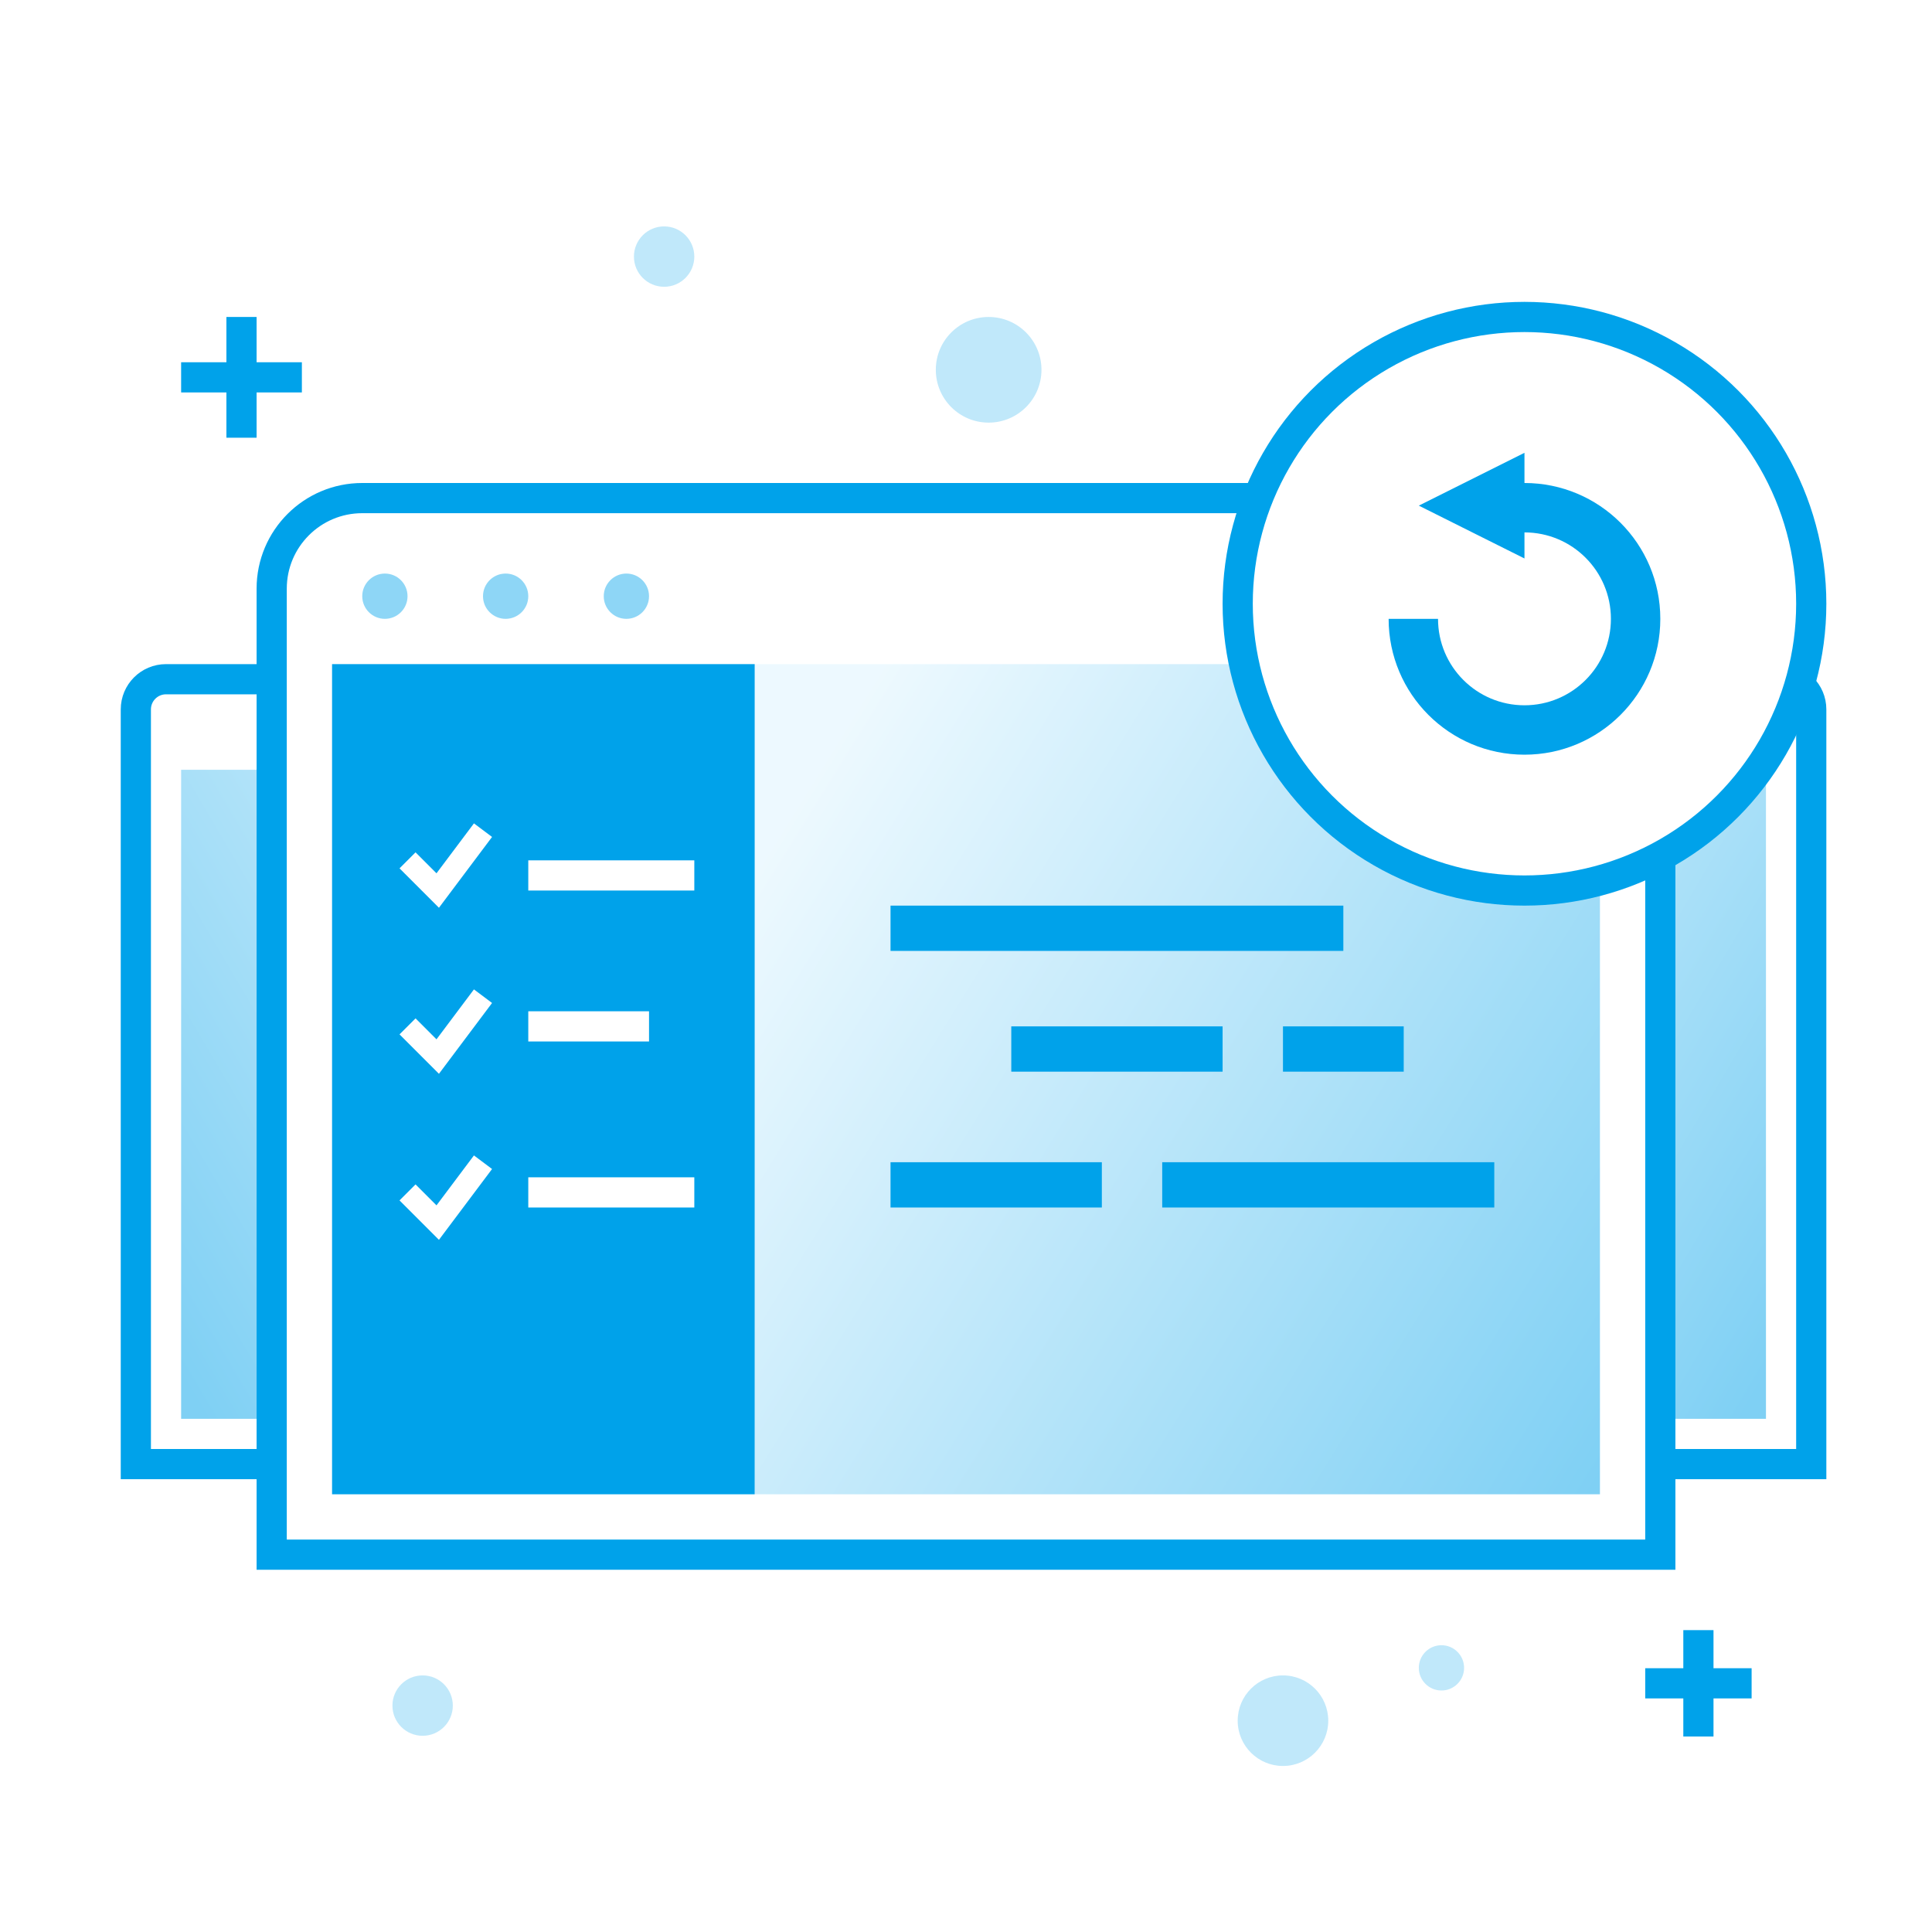 <?xml version="1.0" encoding="UTF-8"?>
<svg width="128px" height="128px" viewBox="0 0 128 128" version="1.1" xmlns="http://www.w3.org/2000/svg" xmlns:xlink="http://www.w3.org/1999/xlink">
    <!-- Generator: Sketch 54.1 (76490) - https://sketchapp.com -->
    <title>Selective Recover</title>
    <desc>Created with Sketch.</desc>
    <defs>
        <linearGradient x1="100%" y1="93.691%" x2="-5.182%" y2="35.6%" id="linearGradient-1">
            <stop stop-color="#00A2EA" offset="0%"></stop>
            <stop stop-color="#DCF4FF" offset="100%"></stop>
        </linearGradient>
        <linearGradient x1="100%" y1="95.747%" x2="-5.182%" y2="34.923%" id="linearGradient-2">
            <stop stop-color="#00A2EA" offset="0%"></stop>
            <stop stop-color="#DCF4FF" offset="100%"></stop>
        </linearGradient>
        <linearGradient x1="31.469%" y1="28.266%" x2="191.926%" y2="111.732%" id="linearGradient-3">
            <stop stop-color="#FFFFFF" offset="0%"></stop>
            <stop stop-color="#00A2EA" offset="100%"></stop>
        </linearGradient>
        <linearGradient x1="100%" y1="98.23%" x2="-5.182%" y2="34.104%" id="linearGradient-4">
            <stop stop-color="#00A2EA" offset="0%"></stop>
            <stop stop-color="#DCF4FF" offset="100%"></stop>
        </linearGradient>
    </defs>
    <g id="Selective-Recover" stroke="none" stroke-width="1" fill="none" fill-rule="evenodd">
        <rect fill="#FFFFFF" x="0" y="0" width="128" height="128"></rect>
        <g id="编组-3" transform="translate(9, 15)">
            <g id="编组">
                <g id="编组-2" transform="translate(41, 30)">
                    <path d="M0,0 L68,0 C69.105,-2.02906125e-16 70,0.895 70,2 L70,52 L0,52 L0,0 Z" id="矩形复制-11" stroke="#00A2EA" stroke-width="2" fill="#FFFFFF"></path>
                    <polygon id="矩形复制-12" fill-opacity="0.5" fill="url(#linearGradient-1)" fill-rule="nonzero" points="21 6 67 6 67 49 21 49"></polygon>
                </g>
                <path d="M2,30 L70,30 L70,82 L0,82 L0,32 C-1.3527075e-16,30.895 0.895,30 2,30 Z" id="矩形复制-13" stroke="#00A2EA" stroke-width="2" fill="#FFFFFF"></path>
                <polygon id="矩形复制-14" fill-opacity="0.5" fill="url(#linearGradient-1)" fill-rule="nonzero" transform="translate(26, 57.5) scale(-1, 1) translate(-26, -57.5) " points="3 36 49 36 49 79 3 79"></polygon>
                <g id="编组-10" transform="translate(9, 18)">
                    <path d="M10,15 L56,15 L56,57 C56,58.105 55.105,59 54,59 L10,59 L10,15 Z" id="矩形复制-14" fill-opacity="0.5" fill="url(#linearGradient-2)" fill-rule="nonzero"></path>
                    <rect id="矩形" fill="url(#linearGradient-3)" fill-rule="nonzero" x="0" y="0" width="92" height="70" rx="4"></rect>
                    <path d="M6,0 L86,0 C89.314,-6.08718376e-16 92,2.686 92,6 L92,70 L0,70 L0,6 C-4.05812251e-16,2.686 2.686,6.08718376e-16 6,0 Z" id="矩形" stroke="#00A2EA" stroke-width="2" fill="#FFFFFF"></path>
                    <circle id="椭圆形复制-20" fill-opacity="0.444" fill="#00A2EA" fill-rule="nonzero" cx="7.5" cy="6.5" r="1.5"></circle>
                    <circle id="椭圆形复制-21" fill-opacity="0.444" fill="#00A2EA" fill-rule="nonzero" cx="15.5" cy="6.5" r="1.5"></circle>
                    <circle id="椭圆形复制-22" fill-opacity="0.444" fill="#00A2EA" fill-rule="nonzero" cx="23.5" cy="6.5" r="1.5"></circle>
                    <polygon id="矩形复制-4" fill-opacity="0.5" fill="url(#linearGradient-4)" fill-rule="nonzero" points="32 11 88 11 88 66 32 66"></polygon>
                    <polygon id="矩形复制-5" fill="#00A2EA" fill-rule="nonzero" transform="translate(18, 38.5) scale(-1, 1) translate(-18, -38.5) " points="4 11 32 11 32 66 4 66"></polygon>
                    <rect id="矩形" fill="#FFFFFF" x="17" y="24" width="11" height="2"></rect>
                    <rect id="矩形复制-2" fill="#FFFFFF" x="17" y="45" width="11" height="2"></rect>
                    <rect id="矩形复制" fill="#FFFFFF" x="17" y="34" width="8" height="2"></rect>
                    <rect id="矩形复制-6" fill="#00A2EA" fill-rule="nonzero" x="41" y="27" width="30" height="3"></rect>
                    <rect id="矩形复制-7" fill="#00A2EA" fill-rule="nonzero" x="49" y="35" width="14" height="3"></rect>
                    <rect id="矩形复制-8" fill="#00A2EA" fill-rule="nonzero" x="67" y="35" width="8" height="3"></rect>
                    <rect id="矩形复制-9" fill="#00A2EA" fill-rule="nonzero" x="41" y="44" width="14" height="3"></rect>
                    <rect id="矩形复制-10" fill="#00A2EA" fill-rule="nonzero" x="59" y="44" width="22" height="3"></rect>
                    <polyline id="路径-31" stroke="#FFFFFF" stroke-width="1.5" points="9 24 11 26 14 22"></polyline>
                    <polyline id="路径-31复制" stroke="#FFFFFF" stroke-width="1.5" points="9 35 11 37 14 33"></polyline>
                    <polyline id="路径-31复制-2" stroke="#FFFFFF" stroke-width="1.5" points="9 46 11 48 14 44"></polyline>
                </g>
                <path d="M103.524,96.524 L103.524,100.049 L103.524,96.524 L100,96.524 L103.524,96.524 Z M103.524,96.524 L103.524,93 L103.524,96.524 L107.049,96.524 L103.524,96.524 Z M7,10 L7,14 L7,10 L3,10 L7,10 Z M7,10 L7,6 L7,10 L11,10 L7,10 Z" id="形状" stroke="#00A2EA" stroke-width="2"></path>
                <g id="编组-11" transform="translate(73, 6)" fill="#FFFFFF" fill-rule="nonzero" stroke="#00A2EA" stroke-width="2">
                    <circle id="椭圆形" cx="19" cy="19" r="19"></circle>
                </g>
                <path d="M92,20.273 L92,22 L85,18.5 L92,15 L92,17 C96.971,17 101,21.029 101,26 C101,30.971 96.971,35 92,35 C87.029,35 83,30.971 83,26 L86.273,26 C86.273,29.163 88.837,31.727 92,31.727 C95.163,31.727 97.727,29.163 97.727,26 C97.727,22.837 95.163,20.273 92,20.273 Z" id="形状结合" fill="#00A2EA" fill-rule="nonzero"></path>
                <circle id="椭圆形" fill="#00A2EA" opacity="0.249" cx="35" cy="2" r="2"></circle>
                <circle id="椭圆形复制" fill="#00A2EA" opacity="0.249" cx="56.5" cy="9.5" r="3.5"></circle>
                <circle id="椭圆形复制-2" fill="#00A2EA" opacity="0.249" cx="76" cy="99" r="3"></circle>
                <circle id="椭圆形复制-4" fill="#00A2EA" opacity="0.249" cx="86.5" cy="95.5" r="1.5"></circle>
                <circle id="椭圆形复制-3" fill="#00A2EA" opacity="0.249" cx="19" cy="98" r="2"></circle>
            </g>
        </g>
    </g>
</svg>